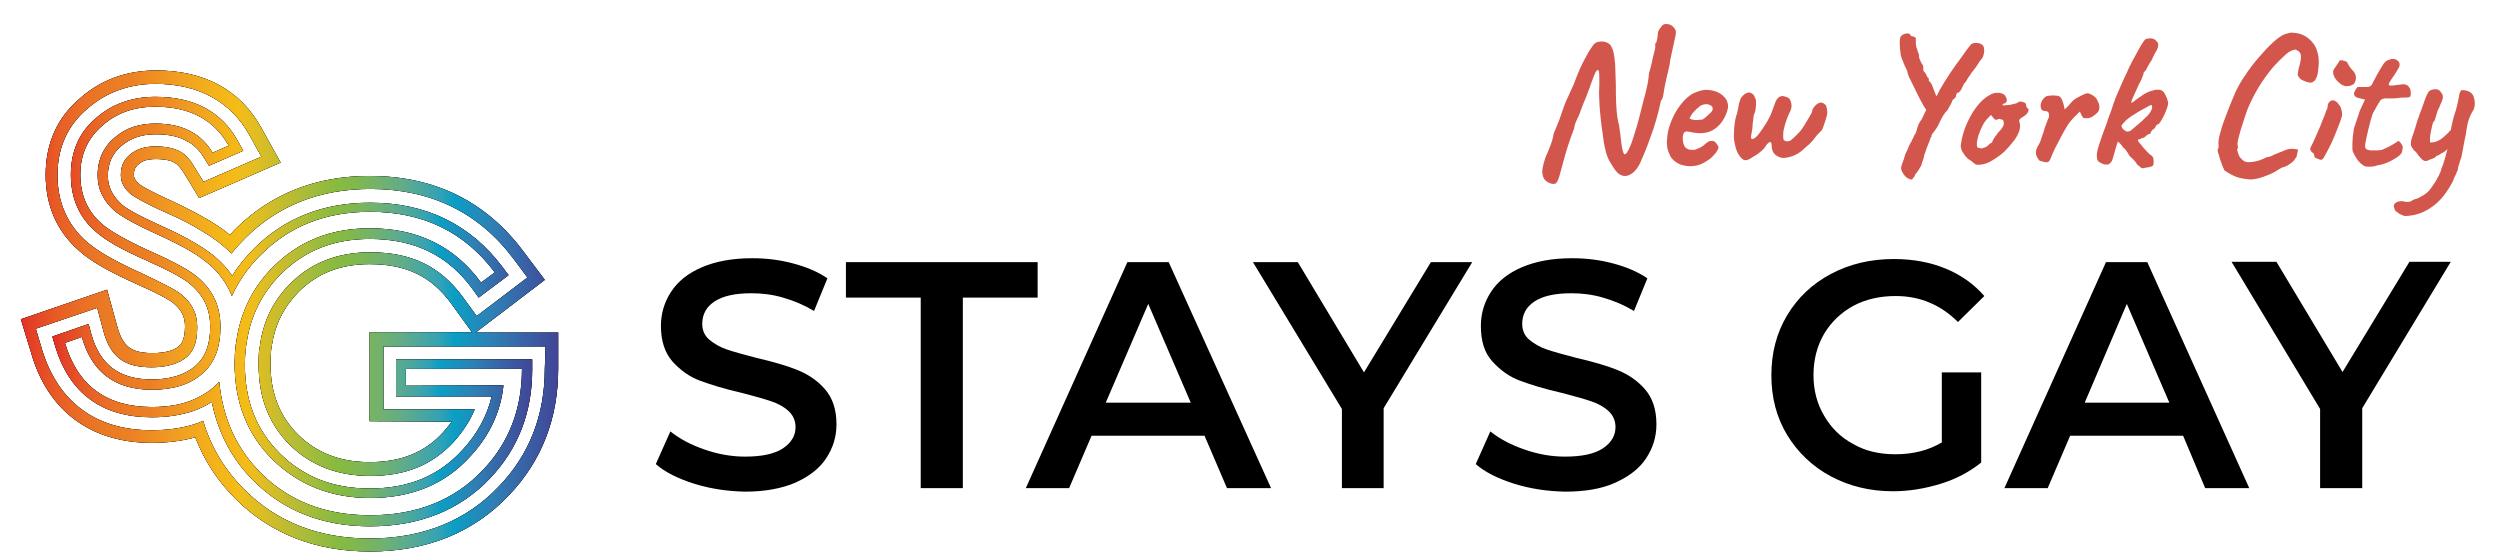 <?xml version="1.0" encoding="utf-8"?>
<!-- Generator: Adobe Illustrator 26.0.1, SVG Export Plug-In . SVG Version: 6.00 Build 0)  -->
<svg version="1.1" id="Layer_1" xmlns="http://www.w3.org/2000/svg" xmlns:xlink="http://www.w3.org/1999/xlink" x="0px" y="0px"
	 viewBox="0 0 635.1 142.3" style="enable-background:new 0 0 635.1 142.3;" xml:space="preserve">
<style type="text/css">
	.st0{fill:url(#SVGID_1_);}
	.st1{fill:url(#SVGID_00000170238562672348248430000001052858009560375173_);}
	.st2{fill:#D3564C;}
</style>
<g>
	<g>
		<g>
			<g>
				<g>
					<path d="M120.8,84.5l17.6-13.4l-5.5-7.3c-9.5-12.7-22.6-19.1-39-19.1c-13.7,0-25.2,4.6-34.2,13.6c-0.4,0.5-0.9,0.9-1.3,1.4
						c-1.5-1.3-3.3-2.5-5.3-3.7c-2.7-1.6-5.9-3.3-9.4-4.9c-6-2.7-8-4-8.4-4.4C34.1,45.6,34,45,34,44.4c0-1.4,0.4-2,1.2-2.7
						c0.7-0.6,1.8-1.3,4.4-1.3c2.9,0,4.2,0.6,4.7,0.9l0.3,0.2c0.4,0.2,1,0.8,1.8,1.9l4.2,6.9l20.7-9l-4.9-8.8
						c-5.3-9.6-14.5-14.6-26.7-14.6c-7.6,0-14.1,2.4-19.4,7.1c-5.8,4.9-8.7,11.5-8.7,19.4s2.9,14.4,8.5,19.3c3,2.7,7.6,5.3,14.5,8.4
						c2.9,1.3,5.3,2.4,7.1,3.4c2,1.1,2.6,1.7,2.7,1.8l0.1,0.1c1.7,1.5,2.5,3.2,2.5,5.5c0,3.7-1.1,4.7-1.5,5
						c-1.3,1.2-3.7,1.8-6.7,1.8c-5.4,0-7.6-1.6-9-6.7l-2.6-9.4L5.3,81.1l2.6,8.5c4.2,14.8,15.2,22.9,30.7,22.9c4,0,7.7-0.5,11-1.4
						c2.3,5.9,5.7,11.1,10.2,15.6c8.9,8.9,20.4,13.4,34.2,13.4c14.4,0,26.3-4.8,35.3-14.3c8.3-8.7,12.5-19.5,12.5-32.1v-9.2H120.8
						L120.8,84.5z M138.4,93.7c0,11.7-3.9,21.8-11.6,29.8c-8.3,8.8-19.4,13.3-32.9,13.3c-12.9,0-23.6-4.2-31.8-12.4
						c-5-5-8.5-10.8-10.5-17.5c-0.4,0.2-0.9,0.4-1.4,0.6l0,0c-3.4,1.2-7.3,1.8-11.7,1.8c-14.1,0-23.7-7.1-27.8-20.4l-1.6-5.4
						l15.6-5.3l1.6,6c1.8,6.5,5.3,9.1,12.2,9.1c3.9,0,6.9-0.9,8.9-2.6c1.2-1,2.7-2.9,2.7-7.5c0-3.3-1.1-5.8-3.6-8l-0.1-0.1
						c-0.3-0.3-1.3-1.1-3.4-2.2c-1.9-1-4.3-2.2-7.3-3.6c-6.6-3-11-5.5-13.7-7.9c-4.9-4.3-7.4-10-7.4-16.9s2.5-12.6,7.6-16.9
						c4.7-4.1,10.5-6.3,17.3-6.3c10.9,0,19.1,4.5,23.8,12.9l3.1,5.6l-14.7,6.4L49,41.8c-0.9-1.4-1.9-2.5-2.9-3.1l-0.2-0.1
						c-1.5-0.9-3.7-1.4-6.4-1.4c-2.8,0-4.8,0.7-6.5,2.1c-1.6,1.4-2.3,2.9-2.3,5.2c0,1.8,0.8,3.3,2.5,4.8c0.7,0.5,2.9,2,9.2,4.8
						c3.5,1.5,6.5,3.1,9.1,4.7c2.8,1.7,5.1,3.4,6.9,5.2c0.1,0.1,0.3,0.3,0.4,0.4c1-1.3,2.2-2.6,3.4-3.8C70.6,52.2,81.3,48,94.1,48
						c15.3,0,27.6,6,36.4,17.8l3.5,4.7l-12.9,9.8l-3.5-4.8c-5.7-7.8-13.1-11.4-23.5-11.4c-8.3,0-15,2.6-20.4,8
						c-4.2,4.2-6.7,9.3-7.6,15.2c0,0.4-0.1,0.8-0.2,1.2c-0.2,1.3-0.2,2.7-0.2,4.1c0,8.4,2.6,15.1,7.9,20.4
						c5.4,5.3,12.2,7.9,20.5,7.9c8.9,0,15.8-2.8,21.2-8.7c2.3-2.6,4.1-5.3,5.3-8.2H97.4V88h41.2L138.4,93.7L138.4,93.7z
						 M114.8,107.1c-0.7,0.9-1.4,1.8-2.2,2.7c-4.6,5.1-10.7,7.6-18.7,7.6c-7.4,0-13.4-2.3-18.2-7c-4.7-4.7-7-10.6-7-18.1
						c0-1.2,0.1-2.4,0.2-3.6c0.1-0.4,0.1-0.8,0.2-1.2c0.8-5.2,3.1-9.6,6.7-13.3c4.8-4.8,10.7-7.1,18.1-7.1c9.3,0,15.7,3.1,20.8,10.1
						l5.2,7.2h-26V107L114.8,107.1L114.8,107.1z"/>
					<path d="M120.8,84.5l17.6-13.4l-5.5-7.3c-9.5-12.7-22.6-19.1-39-19.1c-13.7,0-25.2,4.6-34.2,13.6c-0.4,0.5-0.9,0.9-1.3,1.4
						c-1.5-1.3-3.3-2.5-5.3-3.7c-2.7-1.6-5.9-3.3-9.4-4.9c-6-2.7-8-4-8.4-4.4C34.1,45.6,34,45,34,44.4c0-1.4,0.4-2,1.2-2.7
						c0.7-0.6,1.8-1.3,4.4-1.3c2.9,0,4.2,0.6,4.7,0.9l0.3,0.2c0.4,0.2,1,0.8,1.8,1.9l4.2,6.9l20.7-9l-4.9-8.8
						c-5.3-9.6-14.5-14.6-26.7-14.6c-7.6,0-14.1,2.4-19.4,7.1c-5.8,4.9-8.7,11.5-8.7,19.4s2.9,14.4,8.5,19.3c3,2.7,7.6,5.3,14.5,8.4
						c2.9,1.3,5.3,2.4,7.1,3.4c2,1.1,2.6,1.7,2.7,1.8l0.1,0.1c1.7,1.5,2.5,3.2,2.5,5.5c0,3.7-1.1,4.7-1.5,5
						c-1.3,1.2-3.7,1.8-6.7,1.8c-5.4,0-7.6-1.6-9-6.7l-2.6-9.4L5.3,81.1l2.6,8.5c4.2,14.8,15.2,22.9,30.7,22.9c4,0,7.7-0.5,11-1.4
						c2.3,5.9,5.7,11.1,10.2,15.6c8.9,8.9,20.4,13.4,34.2,13.4c14.4,0,26.3-4.8,35.3-14.3c8.3-8.7,12.5-19.5,12.5-32.1v-9.2H120.8
						L120.8,84.5z M138.4,93.7c0,11.7-3.9,21.8-11.6,29.8c-8.3,8.8-19.4,13.3-32.9,13.3c-12.9,0-23.6-4.2-31.8-12.4
						c-5-5-8.5-10.8-10.5-17.5c-0.4,0.2-0.9,0.4-1.4,0.6l0,0c-3.4,1.2-7.3,1.8-11.7,1.8c-14.1,0-23.7-7.1-27.8-20.4l-1.6-5.4
						l15.6-5.3l1.6,6c1.8,6.5,5.3,9.1,12.2,9.1c3.9,0,6.9-0.9,8.9-2.6c1.2-1,2.7-2.9,2.7-7.5c0-3.3-1.1-5.8-3.6-8l-0.1-0.1
						c-0.3-0.3-1.3-1.1-3.4-2.2c-1.9-1-4.3-2.2-7.3-3.6c-6.6-3-11-5.5-13.7-7.9c-4.9-4.3-7.4-10-7.4-16.9s2.5-12.6,7.6-16.9
						c4.7-4.1,10.5-6.3,17.3-6.3c10.9,0,19.1,4.5,23.8,12.9l3.1,5.6l-14.7,6.4L49,41.8c-0.9-1.4-1.9-2.5-2.9-3.1l-0.2-0.1
						c-1.5-0.9-3.7-1.4-6.4-1.4c-2.8,0-4.8,0.7-6.5,2.1c-1.6,1.4-2.3,2.9-2.3,5.2c0,1.8,0.8,3.3,2.5,4.8c0.7,0.5,2.9,2,9.2,4.8
						c3.5,1.5,6.5,3.1,9.1,4.7c2.8,1.7,5.1,3.4,6.9,5.2c0.1,0.1,0.3,0.3,0.4,0.4c1-1.3,2.2-2.6,3.4-3.8C70.6,52.2,81.3,48,94.1,48
						c15.3,0,27.6,6,36.4,17.8l3.5,4.7l-12.9,9.8l-3.5-4.8c-5.7-7.8-13.1-11.4-23.5-11.4c-8.3,0-15,2.6-20.4,8
						c-4.2,4.2-6.7,9.3-7.6,15.2c0,0.4-0.1,0.8-0.2,1.2c-0.2,1.3-0.2,2.7-0.2,4.1c0,8.4,2.6,15.1,7.9,20.4
						c5.4,5.3,12.2,7.9,20.5,7.9c8.9,0,15.8-2.8,21.2-8.7c2.3-2.6,4.1-5.3,5.3-8.2H97.4V88h41.2L138.4,93.7L138.4,93.7z
						 M114.8,107.1c-0.7,0.9-1.4,1.8-2.2,2.7c-4.6,5.1-10.7,7.6-18.7,7.6c-7.4,0-13.4-2.3-18.2-7c-4.7-4.7-7-10.6-7-18.1
						c0-1.2,0.1-2.4,0.2-3.6c0.1-0.4,0.1-0.8,0.2-1.2c0.8-5.2,3.1-9.6,6.7-13.3c4.8-4.8,10.7-7.1,18.1-7.1c9.3,0,15.7,3.1,20.8,10.1
						l5.2,7.2h-26V107L114.8,107.1L114.8,107.1z"/>
					<g>
						
							<linearGradient id="SVGID_1_" gradientUnits="userSpaceOnUse" x1="-142.463" y1="854.981" x2="-5.963" y2="854.981" gradientTransform="matrix(1 0 0 -1 147.545 933.946)">
							<stop  offset="0" style="stop-color:#E32A28"/>
							<stop  offset="1.970000e-02" style="stop-color:#E43F27"/>
							<stop  offset="7.080000e-02" style="stop-color:#E75D25"/>
							<stop  offset="0.119" style="stop-color:#EA7025"/>
							<stop  offset="0.164" style="stop-color:#EA7B24"/>
							<stop  offset="0.201" style="stop-color:#EC7F23"/>
							<stop  offset="0.286" style="stop-color:#F09C22"/>
							<stop  offset="0.362" style="stop-color:#F4B31A"/>
							<stop  offset="0.404" style="stop-color:#F4BC17"/>
							<stop  offset="0.426" style="stop-color:#E8BD1F"/>
							<stop  offset="0.538" style="stop-color:#A5BC3B"/>
							<stop  offset="0.59" style="stop-color:#87BA40"/>
							<stop  offset="0.612" style="stop-color:#83B947"/>
							<stop  offset="0.654" style="stop-color:#77B462"/>
							<stop  offset="0.712" style="stop-color:#61AC89"/>
							<stop  offset="0.781" style="stop-color:#34A2B4"/>
							<stop  offset="0.808" style="stop-color:#0B9EC4"/>
							<stop  offset="0.878" style="stop-color:#2E80B5"/>
							<stop  offset="1" style="stop-color:#424597"/>
						</linearGradient>
						<path class="st0" d="M120.8,84.5l17.6-13.4l-5.5-7.3c-9.5-12.7-22.6-19.1-39-19.1c-13.7,0-25.2,4.6-34.2,13.6
							c-0.4,0.5-0.9,0.9-1.3,1.4c-1.5-1.3-3.3-2.5-5.3-3.7c-2.7-1.6-5.9-3.3-9.4-4.9c-6-2.7-8-4-8.4-4.4C34.1,45.6,34,45,34,44.4
							c0-1.4,0.4-2,1.2-2.7c0.7-0.6,1.8-1.3,4.4-1.3c2.9,0,4.2,0.6,4.7,0.9l0.3,0.2c0.4,0.2,1,0.8,1.8,1.9l4.2,6.9l20.7-9l-4.9-8.8
							c-5.3-9.6-14.5-14.6-26.7-14.6c-7.6,0-14.1,2.4-19.4,7.1c-5.8,4.9-8.7,11.5-8.7,19.4s2.9,14.4,8.5,19.3
							c3,2.7,7.6,5.3,14.5,8.4c2.9,1.3,5.3,2.4,7.1,3.4c2,1.1,2.6,1.7,2.7,1.8l0.1,0.1c1.7,1.5,2.5,3.2,2.5,5.5c0,3.7-1.1,4.7-1.5,5
							c-1.3,1.2-3.7,1.8-6.7,1.8c-5.4,0-7.6-1.6-9-6.7l-2.6-9.4L5.3,81.1l2.6,8.5c4.2,14.8,15.2,22.9,30.7,22.9c4,0,7.7-0.5,11-1.4
							c2.3,5.9,5.7,11.1,10.2,15.6c8.9,8.9,20.4,13.4,34.2,13.4c14.4,0,26.3-4.8,35.3-14.3c8.3-8.7,12.5-19.5,12.5-32.1v-9.2H120.8
							L120.8,84.5z M138.4,93.7c0,11.7-3.9,21.8-11.6,29.8c-8.3,8.8-19.4,13.3-32.9,13.3c-12.9,0-23.6-4.2-31.8-12.4
							c-5-5-8.5-10.8-10.5-17.5c-0.4,0.2-0.9,0.4-1.4,0.6l0,0c-3.4,1.2-7.3,1.8-11.7,1.8c-14.1,0-23.7-7.1-27.8-20.4l-1.6-5.4
							l15.6-5.3l1.6,6c1.8,6.5,5.3,9.1,12.2,9.1c3.9,0,6.9-0.9,8.9-2.6c1.2-1,2.7-2.9,2.7-7.5c0-3.3-1.1-5.8-3.6-8l-0.1-0.1
							c-0.3-0.3-1.3-1.1-3.4-2.2c-1.9-1-4.3-2.2-7.3-3.6c-6.6-3-11-5.5-13.7-7.9c-4.9-4.3-7.4-10-7.4-16.9s2.5-12.6,7.6-16.9
							c4.7-4.1,10.5-6.3,17.3-6.3c10.9,0,19.1,4.5,23.8,12.9l3.1,5.6l-14.7,6.4L49,41.8c-0.9-1.4-1.9-2.5-2.9-3.1l-0.2-0.1
							c-1.5-0.9-3.7-1.4-6.4-1.4c-2.8,0-4.8,0.7-6.5,2.1c-1.6,1.4-2.3,2.9-2.3,5.2c0,1.8,0.8,3.3,2.5,4.8c0.7,0.5,2.9,2,9.2,4.8
							c3.5,1.5,6.5,3.1,9.1,4.7c2.8,1.7,5.1,3.4,6.9,5.2c0.1,0.1,0.3,0.3,0.4,0.4c1-1.3,2.2-2.6,3.4-3.8C70.6,52.2,81.3,48,94.1,48
							c15.3,0,27.6,6,36.4,17.8l3.5,4.7l-12.9,9.8l-3.5-4.8c-5.7-7.8-13.1-11.4-23.5-11.4c-8.3,0-15,2.6-20.4,8
							c-4.2,4.2-6.7,9.3-7.6,15.2c0,0.4-0.1,0.8-0.2,1.2c-0.2,1.3-0.2,2.7-0.2,4.1c0,8.4,2.6,15.1,7.9,20.4
							c5.4,5.3,12.2,7.9,20.5,7.9c8.9,0,15.8-2.8,21.2-8.7c2.3-2.6,4.1-5.3,5.3-8.2H97.4V88h41.2L138.4,93.7L138.4,93.7z
							 M114.8,107.1c-0.7,0.9-1.4,1.8-2.2,2.7c-4.6,5.1-10.7,7.6-18.7,7.6c-7.4,0-13.4-2.3-18.2-7c-4.7-4.7-7-10.6-7-18.1
							c0-1.2,0.1-2.4,0.2-3.6c0.1-0.4,0.1-0.8,0.2-1.2c0.8-5.2,3.1-9.6,6.7-13.3c4.8-4.8,10.7-7.1,18.1-7.1
							c9.3,0,15.7,3.1,20.8,10.1l5.2,7.2h-26V107L114.8,107.1L114.8,107.1z"/>
					</g>
				</g>
			</g>
			<g>
				<path d="M117.5,114.3c-6,6.6-13.7,9.8-23.6,9.8c-9.2,0-16.7-2.9-22.8-8.9c-6-6-8.9-13.4-8.9-22.7c0-1.5,0.1-3,0.3-4.5
					c0.1-0.4,0.1-0.8,0.2-1.2c1-6.6,3.9-12.4,8.6-17.1c6.1-6.1,13.5-9,22.7-9c11.3,0,19.9,4.2,26.1,12.8l1.5,2.1l7.6-5.7l-1.5-2
					C119.5,57,108.2,51.5,94,51.5c-11.8,0-21.8,3.9-29.5,11.7c-2.1,2.1-4,4.4-5.5,6.9c-0.8-1.2-1.8-2.4-2.9-3.5
					c-1.6-1.6-3.7-3.2-6.3-4.7c-2.5-1.5-5.4-3-8.8-4.5c-6.2-2.8-8.8-4.4-9.9-5.3c-2.5-2.2-3.7-4.6-3.7-7.4c0-3.2,1.1-5.7,3.5-7.7
					c2.3-1.9,5.1-2.9,8.6-2.9c3.4,0,6.2,0.6,8.2,1.9h0.1c1.6,0.9,3,2.3,4.1,4.2l1.2,1.9l8.7-3.8l-1.4-2.5
					c-4.1-7.4-11.1-11.2-20.9-11.2c-5.9,0-11,1.8-15.1,5.4c-4.3,3.6-6.4,8.5-6.4,14.4s2.1,10.8,6.3,14.4c2.4,2.2,6.6,4.6,12.8,7.3
					c3.1,1.4,5.6,2.6,7.6,3.7c1.8,1,3.2,1.9,4,2.7l0,0c3.2,2.8,4.7,6.2,4.7,10.5c0,4.5-1.2,7.8-3.8,10s-6.3,3.4-11,3.4
					c-8.3,0-13.2-3.7-15.4-11.5l-0.7-2.6l-9.2,3.2l0.7,2.4c3.6,12,11.9,18.1,24.6,18.1c4,0,7.5-0.6,10.5-1.6
					c1.7-0.6,3.3-1.4,4.7-2.3c1.6,7.8,5.1,14.6,10.7,20.1c7.6,7.6,17.5,11.5,29.5,11.5c12.6,0,22.8-4.1,30.5-12.2
					c7.1-7.5,10.7-16.7,10.7-27.6v-2.6h-34.6v9.4h24.3C123.8,105.5,121.3,110.2,117.5,114.3z M103.1,98v-4.3h29.5
					c0,10.2-3.3,18.8-10,25.8c-7.2,7.6-16.8,11.4-28.6,11.4c-11.3,0-20.6-3.6-27.7-10.7c-6.2-6.2-9.7-13.9-10.6-23.2
					c-1.9,2.1-4.4,3.7-7.5,4.9c-2.7,1-5.9,1.5-9.6,1.5c-11.5,0-18.9-5.4-22.1-16.3l4.3-1.5C23.3,94.5,29.2,99,38.6,99
					c5.4,0,9.6-1.3,12.7-4c3.2-2.7,4.7-6.7,4.7-12c0-5-1.8-9.1-5.6-12.4c-1-0.9-2.5-1.9-4.5-3s-4.6-2.4-7.8-3.8
					c-5.9-2.7-10-5-12.2-6.9c-3.6-3.1-5.5-7.3-5.5-12.5s1.9-9.3,5.6-12.5c3.6-3.2,8.1-4.8,13.4-4.8c8.8,0,15,3.3,18.7,9.9L54,38.8
					c-1.4-2.3-3.1-4-5-5.1c-2.5-1.5-5.6-2.3-9.5-2.3c-4.1,0-7.5,1.1-10.3,3.5c-2.9,2.4-4.4,5.7-4.4,9.6c0,3.6,1.5,6.7,4.6,9.3
					c1.8,1.4,5.2,3.3,10.5,5.7c3.3,1.5,6.1,2.9,8.5,4.3s4.3,2.9,5.8,4.3c2.1,2.1,3.7,4.5,4.7,7.1c1.8-3.9,4.2-7.4,7.4-10.5
					c7.3-7.3,16.5-10.9,27.7-10.9c13.4,0,24,5.1,31.7,15.4l-3.5,2.6C115.5,62.6,106.1,58,94,58c-9.9,0-18,3.2-24.6,9.8
					c-5.1,5.1-8.2,11.3-9.3,18.5c0,0.4-0.1,0.8-0.2,1.2c-0.2,1.6-0.3,3.2-0.3,4.8c0,9.9,3.2,18.1,9.7,24.5
					c6.6,6.4,14.8,9.7,24.7,9.7c10.6,0,19.1-3.5,25.5-10.6c4.9-5.3,7.7-11.3,8.4-18L103.1,98L103.1,98z"/>
				<path d="M117.5,114.3c-6,6.6-13.7,9.8-23.6,9.8c-9.2,0-16.7-2.9-22.8-8.9c-6-6-8.9-13.4-8.9-22.7c0-1.5,0.1-3,0.3-4.5
					c0.1-0.4,0.1-0.8,0.2-1.2c1-6.6,3.9-12.4,8.6-17.1c6.1-6.1,13.5-9,22.7-9c11.3,0,19.9,4.2,26.1,12.8l1.5,2.1l7.6-5.7l-1.5-2
					C119.5,57,108.2,51.5,94,51.5c-11.8,0-21.8,3.9-29.5,11.7c-2.1,2.1-4,4.4-5.5,6.9c-0.8-1.2-1.8-2.4-2.9-3.5
					c-1.6-1.6-3.7-3.2-6.3-4.7c-2.5-1.5-5.4-3-8.8-4.5c-6.2-2.8-8.8-4.4-9.9-5.3c-2.5-2.2-3.7-4.6-3.7-7.4c0-3.2,1.1-5.7,3.5-7.7
					c2.3-1.9,5.1-2.9,8.6-2.9c3.4,0,6.2,0.6,8.2,1.9h0.1c1.6,0.9,3,2.3,4.1,4.2l1.2,1.9l8.7-3.8l-1.4-2.5
					c-4.1-7.4-11.1-11.2-20.9-11.2c-5.9,0-11,1.8-15.1,5.4c-4.3,3.6-6.4,8.5-6.4,14.4s2.1,10.8,6.3,14.4c2.4,2.2,6.6,4.6,12.8,7.3
					c3.1,1.4,5.6,2.6,7.6,3.7c1.8,1,3.2,1.9,4,2.7l0,0c3.2,2.8,4.7,6.2,4.7,10.5c0,4.5-1.2,7.8-3.8,10s-6.3,3.4-11,3.4
					c-8.3,0-13.2-3.7-15.4-11.5l-0.7-2.6l-9.2,3.2l0.7,2.4c3.6,12,11.9,18.1,24.6,18.1c4,0,7.5-0.6,10.5-1.6
					c1.7-0.6,3.3-1.4,4.7-2.3c1.6,7.8,5.1,14.6,10.7,20.1c7.6,7.6,17.5,11.5,29.5,11.5c12.6,0,22.8-4.1,30.5-12.2
					c7.1-7.5,10.7-16.7,10.7-27.6v-2.6h-34.6v9.4h24.3C123.8,105.5,121.3,110.2,117.5,114.3z M103.1,98v-4.3h29.5
					c0,10.2-3.3,18.8-10,25.8c-7.2,7.6-16.8,11.4-28.6,11.4c-11.3,0-20.6-3.6-27.7-10.7c-6.2-6.2-9.7-13.9-10.6-23.2
					c-1.9,2.1-4.4,3.7-7.5,4.9c-2.7,1-5.9,1.5-9.6,1.5c-11.5,0-18.9-5.4-22.1-16.3l4.3-1.5C23.3,94.5,29.2,99,38.6,99
					c5.4,0,9.6-1.3,12.7-4c3.2-2.7,4.7-6.7,4.7-12c0-5-1.8-9.1-5.6-12.4c-1-0.9-2.5-1.9-4.5-3s-4.6-2.4-7.8-3.8
					c-5.9-2.7-10-5-12.2-6.9c-3.6-3.1-5.5-7.3-5.5-12.5s1.9-9.3,5.6-12.5c3.6-3.2,8.1-4.8,13.4-4.8c8.8,0,15,3.3,18.7,9.9L54,38.8
					c-1.4-2.3-3.1-4-5-5.1c-2.5-1.5-5.6-2.3-9.5-2.3c-4.1,0-7.5,1.1-10.3,3.5c-2.9,2.4-4.4,5.7-4.4,9.6c0,3.6,1.5,6.7,4.6,9.3
					c1.8,1.4,5.2,3.3,10.5,5.7c3.3,1.5,6.1,2.9,8.5,4.3s4.3,2.9,5.8,4.3c2.1,2.1,3.7,4.5,4.7,7.1c1.8-3.9,4.2-7.4,7.4-10.5
					c7.3-7.3,16.5-10.9,27.7-10.9c13.4,0,24,5.1,31.7,15.4l-3.5,2.6C115.5,62.6,106.1,58,94,58c-9.9,0-18,3.2-24.6,9.8
					c-5.1,5.1-8.2,11.3-9.3,18.5c0,0.4-0.1,0.8-0.2,1.2c-0.2,1.6-0.3,3.2-0.3,4.8c0,9.9,3.2,18.1,9.7,24.5
					c6.6,6.4,14.8,9.7,24.7,9.7c10.6,0,19.1-3.5,25.5-10.6c4.9-5.3,7.7-11.3,8.4-18L103.1,98L103.1,98z"/>
				<g>
					
						<linearGradient id="SVGID_00000140708004887630936000000018051377311861910933_" gradientUnits="userSpaceOnUse" x1="-134.245" y1="854.831" x2="-12.345" y2="854.831" gradientTransform="matrix(1 0 0 -1 147.545 933.946)">
						<stop  offset="0" style="stop-color:#E32A28"/>
						<stop  offset="1.970000e-02" style="stop-color:#E43F27"/>
						<stop  offset="7.080000e-02" style="stop-color:#E75D25"/>
						<stop  offset="0.119" style="stop-color:#EA7025"/>
						<stop  offset="0.164" style="stop-color:#EA7B24"/>
						<stop  offset="0.201" style="stop-color:#EC7F23"/>
						<stop  offset="0.286" style="stop-color:#F09C22"/>
						<stop  offset="0.362" style="stop-color:#F4B31A"/>
						<stop  offset="0.404" style="stop-color:#F4BC17"/>
						<stop  offset="0.426" style="stop-color:#E8BD1F"/>
						<stop  offset="0.538" style="stop-color:#A5BC3B"/>
						<stop  offset="0.59" style="stop-color:#87BA40"/>
						<stop  offset="0.612" style="stop-color:#83B947"/>
						<stop  offset="0.654" style="stop-color:#77B462"/>
						<stop  offset="0.712" style="stop-color:#61AC89"/>
						<stop  offset="0.781" style="stop-color:#34A2B4"/>
						<stop  offset="0.808" style="stop-color:#0B9EC4"/>
						<stop  offset="0.878" style="stop-color:#2E80B5"/>
						<stop  offset="1" style="stop-color:#424597"/>
					</linearGradient>
					<path style="fill:url(#SVGID_00000140708004887630936000000018051377311861910933_);" d="M117.5,114.3
						c-6,6.6-13.7,9.8-23.6,9.8c-9.2,0-16.7-2.9-22.8-8.9c-6-6-8.9-13.4-8.9-22.7c0-1.5,0.1-3,0.3-4.5c0.1-0.4,0.1-0.8,0.2-1.2
						c1-6.6,3.9-12.4,8.6-17.1c6.1-6.1,13.5-9,22.7-9c11.3,0,19.9,4.2,26.1,12.8l1.5,2.1l7.6-5.7l-1.5-2
						C119.5,57,108.2,51.5,94,51.5c-11.8,0-21.8,3.9-29.5,11.7c-2.1,2.1-4,4.4-5.5,6.9c-0.8-1.2-1.8-2.4-2.9-3.5
						c-1.6-1.6-3.7-3.2-6.3-4.7c-2.5-1.5-5.4-3-8.8-4.5c-6.2-2.8-8.8-4.4-9.9-5.3c-2.5-2.2-3.7-4.6-3.7-7.4c0-3.2,1.1-5.7,3.5-7.7
						c2.3-1.9,5.1-2.9,8.6-2.9c3.4,0,6.2,0.6,8.2,1.9h0.1c1.6,0.9,3,2.3,4.1,4.2l1.2,1.9l8.7-3.8l-1.4-2.5
						c-4.1-7.4-11.1-11.2-20.9-11.2c-5.9,0-11,1.8-15.1,5.4c-4.3,3.6-6.4,8.5-6.4,14.4s2.1,10.8,6.3,14.4c2.4,2.2,6.6,4.6,12.8,7.3
						c3.1,1.4,5.6,2.6,7.6,3.7c1.8,1,3.2,1.9,4,2.7l0,0c3.2,2.8,4.7,6.2,4.7,10.5c0,4.5-1.2,7.8-3.8,10s-6.3,3.4-11,3.4
						c-8.3,0-13.2-3.7-15.4-11.5l-0.7-2.6l-9.2,3.2l0.7,2.4c3.6,12,11.9,18.1,24.6,18.1c4,0,7.5-0.6,10.5-1.6
						c1.7-0.6,3.3-1.4,4.7-2.3c1.6,7.8,5.1,14.6,10.7,20.1c7.6,7.6,17.5,11.5,29.5,11.5c12.6,0,22.8-4.1,30.5-12.2
						c7.1-7.5,10.7-16.7,10.7-27.6v-2.6h-34.6v9.4h24.3C123.8,105.5,121.3,110.2,117.5,114.3z M103.1,98v-4.3h29.5
						c0,10.2-3.3,18.8-10,25.8c-7.2,7.6-16.8,11.4-28.6,11.4c-11.3,0-20.6-3.6-27.7-10.7c-6.2-6.2-9.7-13.9-10.6-23.2
						c-1.9,2.1-4.4,3.7-7.5,4.9c-2.7,1-5.9,1.5-9.6,1.5c-11.5,0-18.9-5.4-22.1-16.3l4.3-1.5C23.3,94.5,29.2,99,38.6,99
						c5.4,0,9.6-1.3,12.7-4c3.2-2.7,4.7-6.7,4.7-12c0-5-1.8-9.1-5.6-12.4c-1-0.9-2.5-1.9-4.5-3s-4.6-2.4-7.8-3.8
						c-5.9-2.7-10-5-12.2-6.9c-3.6-3.1-5.5-7.3-5.5-12.5s1.9-9.3,5.6-12.5c3.6-3.2,8.1-4.8,13.4-4.8c8.8,0,15,3.3,18.7,9.9L54,38.8
						c-1.4-2.3-3.1-4-5-5.1c-2.5-1.5-5.6-2.3-9.5-2.3c-4.1,0-7.5,1.1-10.3,3.5c-2.9,2.4-4.4,5.7-4.4,9.6c0,3.6,1.5,6.7,4.6,9.3
						c1.8,1.4,5.2,3.3,10.5,5.7c3.3,1.5,6.1,2.9,8.5,4.3s4.3,2.9,5.8,4.3c2.1,2.1,3.7,4.5,4.7,7.1c1.8-3.9,4.2-7.4,7.4-10.5
						c7.3-7.3,16.5-10.9,27.7-10.9c13.4,0,24,5.1,31.7,15.4l-3.5,2.6C115.5,62.6,106.1,58,94,58c-9.9,0-18,3.2-24.6,9.8
						c-5.1,5.1-8.2,11.3-9.3,18.5c0,0.4-0.1,0.8-0.2,1.2c-0.2,1.6-0.3,3.2-0.3,4.8c0,9.9,3.2,18.1,9.7,24.5
						c6.6,6.4,14.8,9.7,24.7,9.7c10.6,0,19.1-3.5,25.5-10.6c4.9-5.3,7.7-11.3,8.4-18L103.1,98L103.1,98z"/>
				</g>
			</g>
		</g>
	</g>
	<g>
		<path d="M176.4,122.9c-4.1-1.3-7.4-2.9-9.8-5l3.7-8.3c2.4,1.9,5.2,3.4,8.7,4.6c3.4,1.2,6.9,1.8,10.3,1.8c4.3,0,7.5-0.7,9.6-2.1
			s3.2-3.2,3.2-5.4c0-1.6-0.6-3-1.8-4.1s-2.7-1.9-4.5-2.5s-4.3-1.3-7.4-2.1c-4.4-1-7.9-2.1-10.6-3.1c-2.7-1-5-2.7-7-4.9
			c-1.9-2.2-2.9-5.2-2.9-9c0-3.2,0.9-6.1,2.6-8.7c1.7-2.6,4.3-4.7,7.8-6.2s7.7-2.3,12.8-2.3c3.5,0,6.9,0.4,10.3,1.3
			c3.4,0.9,6.3,2.1,8.8,3.8l-3.4,8.3c-2.5-1.5-5.1-2.6-7.9-3.4c-2.7-0.8-5.4-1.1-8-1.1c-4.2,0-7.3,0.7-9.4,2.1
			c-2.1,1.4-3.1,3.3-3.1,5.7c0,1.6,0.6,3,1.8,4s2.7,1.9,4.5,2.5s4.3,1.3,7.4,2.1c4.3,1,7.8,2,10.5,3.1s5.1,2.7,7,4.9
			c1.9,2.2,2.9,5.1,2.9,8.9c0,3.2-0.9,6-2.6,8.6c-1.7,2.6-4.3,4.6-7.8,6.2c-3.5,1.5-7.8,2.3-12.8,2.3
			C184.8,124.8,180.6,124.2,176.4,122.9z"/>
		<path d="M233.9,75.6h-19v-9h48.7v9h-19V124h-10.7L233.9,75.6L233.9,75.6z"/>
		<path d="M306,110.7h-28.7l-5.7,13.3h-11l25.8-57.4h10.5l26,57.4h-11.2L306,110.7z M302.5,102.3l-10.8-25.1l-10.8,25.1H302.5z"/>
		<path d="M351.5,103.7V124h-10.6v-20.1l-22.6-37.3h11.4l16.8,28l17-28H374L351.5,103.7z"/>
		<path d="M384.7,122.9c-4.1-1.3-7.4-2.9-9.8-5l3.7-8.3c2.4,1.9,5.2,3.4,8.7,4.6c3.4,1.2,6.8,1.8,10.3,1.8c4.3,0,7.5-0.7,9.6-2.1
			s3.2-3.2,3.2-5.4c0-1.6-0.6-3-1.8-4.1c-1.2-1.1-2.7-1.9-4.5-2.5s-4.3-1.3-7.4-2.1c-4.4-1-7.9-2.1-10.6-3.1s-5-2.7-7-4.9
			s-2.9-5.2-2.9-9c0-3.2,0.9-6.1,2.6-8.7c1.7-2.6,4.3-4.7,7.8-6.2s7.7-2.3,12.8-2.3c3.5,0,6.9,0.4,10.3,1.3c3.4,0.9,6.3,2.1,8.8,3.8
			l-3.4,8.3c-2.5-1.5-5.1-2.6-7.9-3.4c-2.7-0.8-5.4-1.1-8-1.1c-4.2,0-7.3,0.7-9.4,2.1c-2.1,1.4-3.1,3.3-3.1,5.7c0,1.6,0.6,3,1.8,4
			c1.2,1,2.7,1.9,4.5,2.5s4.3,1.3,7.4,2.1c4.3,1,7.8,2,10.5,3.1s5.1,2.7,7,4.9c1.9,2.2,2.9,5.1,2.9,8.9c0,3.2-0.9,6-2.6,8.6
			s-4.3,4.6-7.8,6.2s-7.8,2.3-12.8,2.3C393.1,124.8,388.9,124.2,384.7,122.9z"/>
		<path d="M493.2,94.6h10.1v22.9c-3,2.4-6.4,4.2-10.3,5.4c-3.9,1.2-8,1.9-12.1,1.9c-5.9,0-11.1-1.3-15.8-3.8
			c-4.7-2.5-8.4-6.1-11.1-10.5c-2.7-4.5-4-9.5-4-15.2c0-5.6,1.3-10.7,4-15.2s6.4-8,11.1-10.5s10-3.8,16-3.8c4.8,0,9.2,0.8,13.1,2.4
			c3.9,1.6,7.2,3.9,9.9,7l-6.7,6.6c-4.4-4.4-9.7-6.6-15.8-6.6c-4,0-7.6,0.8-10.8,2.5c-3.1,1.7-5.6,4.1-7.4,7.1
			c-1.8,3.1-2.7,6.6-2.7,10.5c0,3.8,0.9,7.3,2.7,10.3c1.8,3.1,4.2,5.5,7.4,7.2c3.1,1.8,6.7,2.6,10.7,2.6c4.5,0,8.4-1,11.8-3V94.6
			H493.2z"/>
		<path d="M554.6,110.7h-28.7l-5.7,13.3h-11L535,66.6h10.5l25.9,57.4h-11.2L554.6,110.7z M551.1,102.3l-10.8-25.1l-10.7,25.1H551.1z
			"/>
		<path d="M600.1,103.7V124h-10.7v-20.1l-22.5-37.4h11.4l16.8,28l17-28h10.5L600.1,103.7z"/>
	</g>
</g>
<g>
	<path class="st2" d="M393.4,46.4c-0.7-0.4-1.1-0.8-1.3-1.3c-0.2-0.5-0.3-1-0.3-1.6s0.2-1.2,0.3-1.8c0.3-1,0.5-1.9,0.9-2.6
		c0.3-0.7,0.6-1.4,0.9-2.2s0.6-1.7,0.8-3c0.5-1.2,1-2.3,1.4-3.4s0.8-2.3,1.3-3.7c0-0.1,0.2-0.5,0.4-1c0.2-0.6,0.6-1.2,0.9-2
		c0.4-0.8,0.7-1.6,1.1-2.4c0.6-1.6,1.1-2.9,1.6-4s1-2.1,1.5-3s1-1.8,1.6-2.6c0.4-0.7,0.9-1.1,1.7-1.2c0.7-0.1,1.4-0.1,2,0.2
		c0.7,0.3,1.1,0.7,1.3,1.4c0.2,0.3,0.3,0.7,0.4,1.1s0.2,1,0.3,1.9c0.1,0.8,0.2,2,0.2,3.6c0.1,1.9,0.1,3.6,0.1,5.1s0.1,3,0.2,4.3
		s0.3,2.5,0.6,3.6c0.1,0.6,0.2,1.3,0.3,2.1c0.1,0.8,0.2,1.7,0.3,2.5c0.1,0.8,0.2,1.5,0.4,2c0.1,0.5,0.3,0.8,0.4,0.8
		c0.2,0,0.3-0.1,0.6-0.4c0.2-0.3,0.5-0.9,0.9-1.8s0.8-2.3,1.4-4.2c0.6-1.9,1.2-4.4,2-7.6c0.2-0.6,0.4-1.4,0.7-2.7
		c0.3-1.2,0.5-2.5,0.6-3.8c0.2-0.8,0.5-1.7,0.7-2.7s0.4-1.8,0.6-2.6c0.2-0.7,0.3-1.2,0.3-1.3c0-0.2,0-0.4,0-0.6s0-0.3,0-0.5
		c0.2,0,0.3-0.2,0.4-0.7s0.2-0.8,0.2-1.1c0-0.6,0.1-1,0.2-1.3c0.1-0.3,0.3-0.6,0.5-0.8c0.4-0.7,0.8-1,1.4-1s1.1,0.1,1.6,0.5
		c0.5,0.4,0.8,0.8,0.9,1.2c0.1,0.4,0,1.2-0.3,2.4s-0.6,2.9-1.1,5.1c0,0.4-0.1,0.9-0.3,1.8c-0.2,0.9-0.4,1.7-0.6,2.6
		s-0.4,1.7-0.5,2.3c-0.1,0.8-0.3,1.6-0.4,2.4c-0.2,0.7-0.3,1.1-0.5,1c-0.8,3.7-1.7,6.8-2.7,9.4c-0.9,2.6-1.8,4.7-2.5,6.3
		c-0.8,1.8-1.8,2.9-3,3.4s-2.4,0.1-3.4-1.2c-0.6-0.8-1.1-1.7-1.6-2.5c-0.4-0.8-0.8-1.8-1-2.9c-0.3-1.1-0.5-2.5-0.7-4.2
		c-0.2-1.4-0.4-2.7-0.5-4s-0.3-2.7-0.3-4.1c-0.1-1.4-0.1-2.9,0-4.4c0-1.9,0-2.9-0.2-3.3c-0.2-0.3-0.4-0.1-0.8,0.5
		c-0.3,0.7-0.7,1.6-1.1,2.8c-0.2,0.7-0.5,1.4-0.8,2.2c-0.3,0.8-0.6,1.7-1,2.5c-0.3,0.8-0.6,1.5-0.8,2.1s-0.4,1-0.4,1.1
		c-0.2,0.4-0.4,0.9-0.7,1.5c-0.3,0.6-0.5,1.3-0.6,2c-1.2,3.1-2,5.7-2.6,7.9s-1,3.7-1.2,4.4c-0.3,0.9-0.6,1.5-0.9,1.7
		S394.2,46.8,393.4,46.4z"/>
	<path class="st2" d="M433.1,41.2c-1,0.6-2,0.9-3.1,1s-2.1-0.1-3.1-0.4c-0.9-0.4-1.7-0.9-2.3-1.7c-0.3-0.4-0.6-1.1-0.9-2
		s-0.3-2.2-0.1-3.8c0.2-1.5,0.7-3,1.4-4.5c0.7-1.5,1.6-2.9,2.7-4.1s2.2-2,3.5-2.4c0.5-0.2,0.9-0.3,1.4-0.4s1.1-0.1,1.9,0
		c0.7,0.1,1.4,0.3,2,0.6c0.6,0.3,1,0.6,1.3,0.9c0.5,0.5,0.9,1,1,1.5c0.2,0.5,0.2,1,0.2,1.4c-0.2,1-0.6,2.2-1.4,3.4s-1.8,2.1-3.2,2.7
		c-0.6,0.2-1.2,0.4-2,0.4c-0.7,0.1-1.8,0-3.1-0.3c-0.8-0.2-1.3-0.1-1.5,0.2c-0.2,0.3-0.4,1-0.3,1.9c0.1,0.6,0.2,1.1,0.4,1.5
		c0.2,0.4,0.6,0.7,1.2,0.9c0.7,0.1,1.3,0.1,1.6,0c0.3-0.1,0.7-0.3,1.2-0.5c0.3-0.2,0.5-0.3,0.8-0.5c0.2-0.2,0.5-0.4,0.7-0.6
		s0.4-0.3,0.6-0.4c0.2-0.1,0.3-0.2,0.5-0.2s0.3,0,0.5,0c0.4,0,0.7,0.2,1,0.6c0.3,0.4,0.5,0.7,0.6,1c0,0.3-0.2,0.6-0.5,1.1
		s-0.8,1-1.3,1.5S433.7,40.8,433.1,41.2z M432.4,30.4c0.2-0.1,0.6-0.3,1-0.7c0.4-0.4,0.8-0.7,1.2-1.1c0.4-0.4,0.5-0.7,0.5-1
		c0-0.4-0.2-0.7-0.7-0.9c-0.5-0.3-1.1-0.3-1.8-0.1c-0.3,0.1-0.6,0.2-0.9,0.5c-0.4,0.3-0.7,0.6-1.1,1s-0.7,0.7-0.9,1.1
		s-0.4,0.6-0.5,0.8c0.1,0.2,0.4,0.3,0.8,0.4s0.8,0.1,1.3,0.1C431.7,30.4,432.1,30.4,432.4,30.4z"/>
	<path class="st2" d="M443.4,40.7c-0.5,0-1-0.4-1.5-1.1s-0.9-1.6-1.1-2.7c-0.3-1.1-0.4-2.1-0.3-3.2c0-1,0.1-1.9,0.2-2.5
		s0.2-1.3,0.4-1.9c0.1-0.2,0.2-0.4,0.2-0.5s0-0.3,0.1-0.6s0.2-0.8,0.3-1.5c0.1-0.6,0.3-1,0.4-1.4s0.3-0.6,0.4-0.7
		c0.4-0.5,0.8-0.8,1.3-1s0.9-0.1,1.3,0.2c0.4,0.2,0.6,0.6,0.7,1c0.2,0.2,0.3,0.5,0.3,1.1s0,1.2-0.1,1.8c-0.1,0.6-0.2,1-0.4,1.3
		c-0.1,0.2-0.1,0.6-0.2,1.3c-0.1,0.7-0.2,1.4-0.2,2.1c-0.1,0.7-0.2,1.4-0.3,1.8c-0.1,0.6-0.1,1,0.1,1.1c0.2,0.1,0.5,0,1-0.4
		c0.5-0.4,1.1-1.2,1.9-2.4c0.7-1,1.1-1.7,1.4-2.3s0.6-1.1,0.7-1.5c0.2-0.5,0.4-1,0.6-1.6c0.2-0.5,0.3-0.9,0.5-1.3
		c0.1-0.3,0.3-0.6,0.4-0.7c0.4-0.5,0.8-0.7,1.4-0.7c0.6,0.1,1.1,0.3,1.5,0.5c0.4,0.4,0.6,0.9,0.7,1.6s-0.1,1.4-0.5,2.2
		c-0.3,0.5-0.5,1.1-0.8,1.9s-0.4,1.4-0.6,2.1S453,34,453,34.6c0,0.7,0.1,1,0.3,1.1c0.2,0.1,0.4,0.2,0.7,0.2c0.4,0,0.8-0.1,1.1-0.4
		c0.4-0.3,0.9-0.8,1.6-1.5c0.3-0.3,0.7-0.7,1.1-1.3c0.4-0.6,0.8-1.2,1.2-1.9c0.4-0.7,0.7-1.2,1-1.7s0.4-0.8,0.4-1s0.1-0.5,0.4-0.8
		c0.2-0.3,0.3-0.5,0.5-0.6c0.1-0.1,0.3-0.3,0.7-0.5c0.3-0.1,0.6-0.2,0.9-0.1s0.6,0.3,0.8,0.5c0.2,0.1,0.3,0.4,0.4,1
		c0.1,0.5,0.1,1,0.1,1.3c-0.1,0.4-0.2,0.9-0.4,1.5c-0.2,0.6-0.4,1.2-0.6,1.8c-0.2,0.6-0.4,1-0.6,1.1c-0.1,0.1-0.4,0.4-0.7,0.7
		c-0.3,0.3-0.6,0.7-0.9,1.1c-0.8,1-1.4,1.6-1.8,1.9s-0.7,0.6-0.9,0.8c-0.7,0.7-1.5,1.2-2.3,1.6c-0.9,0.4-1.7,0.6-2.5,0.7
		s-1.4-0.1-1.9-0.4c-1-0.5-1.5-1.4-1.5-2.6c0-0.3-0.1-0.6-0.2-1c-0.1,0-0.3,0-0.5,0.1c-0.2,0.1-0.4,0.3-0.7,0.7
		c-0.3,0.6-0.8,1.1-1.5,1.7s-1.4,1-2.1,1.4C444.3,40.6,443.7,40.7,443.4,40.7z"/>
	<path class="st2" d="M485.7,45.6c-0.5,0-0.8-0.2-1.2-0.4c-0.3-0.2-0.6-0.5-0.9-0.9c-0.1-0.2-0.3-0.5-0.5-0.9s-0.2-1,0.1-1.7
		c0.1-0.4,0.3-0.8,0.4-1.1c0.1-0.4,0.2-0.7,0.3-1c0-0.1,0.1-0.4,0.3-0.8c0.2-0.4,0.4-0.8,0.6-1.3c0.1-0.4,0.3-0.7,0.5-1.1
		c0.3-0.4,0.4-0.7,0.5-1c0.2-0.2,0.3-0.5,0.4-0.8s0.3-0.6,0.5-0.8c0-0.1,0.1-0.4,0.2-0.7c0-0.1,0.1-0.4,0.3-1c0.2-0.6,0.5-1.2,1-1.8
		c0.4-0.8,0.6-1.3,0.8-1.7c0.2-0.3,0.3-0.6,0.3-0.7s-0.1-0.3-0.3-0.5c-0.1-0.1-0.3-0.5-0.7-1.2c-0.4-0.7-0.9-1.7-1.5-2.9
		c-0.6-1.2-1.2-2.5-1.9-3.9c-0.1-0.3-0.2-0.6-0.3-0.9c-0.1-0.3-0.1-0.6-0.2-0.7c-0.3-0.7-0.7-1.4-1-2.3c-0.4-0.9-0.6-1.6-0.6-2.1
		c-0.1-0.8-0.2-1.7-0.2-2.5s0.1-1.4,0.3-1.7c0.4-0.4,0.8-0.6,1.4-0.7s0.9,0.1,1.1,0.5c0,0.1,0.1,0.1,0.3,0.2c0.2,0,0.5,0.1,0.7,0.2
		c0.2,0.1,0.3,0.2,0.3,0.4c0,0.1,0,0.4,0,0.8c0,0.4,0,0.7,0.1,1.1c0,0.3,0.1,0.6,0.2,0.7c0.1,0.3,0.2,0.8,0.5,1.5
		c0,0.4,0,0.8,0.2,1.2c0.2,0.5,0.4,0.9,0.6,1.2c0.2,0.2,0.3,0.5,0.3,0.8c0,0.3,0,0.5,0,0.7c0,0.1,0.1,0.3,0.2,0.4
		c0.1,0.1,0.2,0.2,0.3,0.3c0.1,0.3,0.3,0.5,0.4,0.8c0.1,0.3,0.3,0.5,0.5,0.6c0,0.1,0,0.3,0,0.6c0.4,0.4,0.7,0.8,0.8,1.1
		c0.5,1.2,0.8,2.1,1.1,2.8c0.1,0,0.3-0.3,0.6-1c0.3-0.7,0.8-1.4,1.3-2.3c0.4-0.6,0.9-1.4,1.6-2.5c0.7-1,1.4-2.1,2.2-3.1
		c0.8-1.1,1.4-2,2-2.8s1-1.3,1.2-1.5c0.3-0.2,0.7-0.3,1.2-0.3s0.9,0.1,1.3,0.3s0.6,0.5,0.7,0.9c0.1,0.6,0.1,1.2-0.1,1.9
		s-0.6,1.2-1.1,1.7c-0.1,0.3-0.4,0.7-0.8,1.3c-0.4,0.5-0.7,1-1.1,1.4c-0.2,0.4-0.5,0.8-0.8,1.2c-0.3,0.5-0.6,0.9-0.7,1.2
		c-0.3,0.2-0.5,0.5-0.7,1c-0.2,0.4-0.4,0.7-0.5,1c-0.1,0.2-0.3,0.4-0.5,0.6s-0.4,0.2-0.6,0.2c0,0.1,0,0.3-0.1,0.4s-0.1,0.2-0.1,0.4
		s-0.1,0.3-0.2,0.4s-0.2,0.3-0.4,0.4c-0.3,0.2-0.4,0.4-0.4,0.6c0,0.1-0.2,0.4-0.4,0.8s-0.5,0.9-0.7,1.3c-0.4,0.4-0.9,1-1.3,1.7
		s-0.8,1.5-1.1,2.2c-0.3,0.6-0.6,1-0.9,1.4c-0.3,0.4-0.5,0.7-0.7,0.9c0,0.1-0.1,0.3-0.1,0.4c0,0.2-0.1,0.3-0.2,0.4
		c-0.1,0.4-0.3,0.9-0.6,1.6c-0.3,0.7-0.5,1.3-0.7,1.9s-0.4,1-0.4,1.2s-0.1,0.6-0.3,1.1c-0.2,0.5-0.3,0.9-0.4,1.3
		c-0.5,0.9-0.9,1.5-1.2,1.9c-0.3,0.3-0.5,0.6-0.5,0.9c-0.2,0.2-0.4,0.4-0.6,0.7S485.9,45.6,485.7,45.6z"/>
	<path class="st2" d="M503.3,41.8c-0.7,0.1-1.2,0.1-1.5-0.1c-0.3-0.2-0.7-0.5-1-0.8c-0.5-0.3-1-0.6-1.4-1.1s-0.7-1-1-1.5
		c-0.2-0.5-0.3-0.9-0.3-1.2c0.1-1.1,0.4-2.4,0.8-3.7c0.4-1.3,1-2.6,1.7-3.9s1.5-2.4,2.4-3.4s1.9-1.7,2.9-2.2
		c0.7-0.3,1.3-0.4,2.1-0.3c0.7,0.1,1.3,0.4,1.5,0.9c0.5,0.9,0.4,1.5-0.3,1.8c-0.1,0-0.2,0-0.3,0.1c-0.1,0.1-0.2,0.2-0.2,0.3
		c0.1,0.1,0.5,0.1,1.1,0c0.6,0,1.2-0.1,1.8-0.3c0.6-0.1,1-0.3,1.2-0.5c0.2-0.1,0.3-0.1,0.4-0.1s0.3,0,0.7,0.1
		c0.6,0.2,0.8,0.4,0.8,0.6c0,0.1,0,0.3,0.1,0.6s0.2,0.4,0.3,0.4c0.2,0,0.3,0.3,0.2,0.7c-0.1,0.4-0.5,0.9-1.1,1.3s-1,0.6-1.1,0.8
		s-0.2,0.3-0.1,0.7c0.3,0.6,0.2,1.4,0,2.2c-0.3,0.9-0.8,1.8-1.5,2.7c-0.7,0.9-1.5,1.8-2.4,2.7c-0.9,0.8-1.9,1.5-2.9,2.1
		C505.1,41.4,504.2,41.7,503.3,41.8z M503.4,37.7c0.1,0,0.4-0.1,0.7-0.2s0.6-0.3,0.8-0.4c0.1-0.1,0.3-0.3,0.5-0.5s0.4-0.3,0.5-0.3
		s0.2-0.1,0.2-0.2c0-0.1,0.1-0.4,0.3-0.7c0.2-0.4,0.6-0.9,1.2-1.7c0.7-0.7,1.1-1.3,1.3-1.7s0.2-0.9,0-1.4c0-0.1-0.1-0.2-0.3-0.2
		s-0.3-0.1-0.6-0.2c-0.3,0-0.5,0.1-0.7,0.2c-0.1,0.1-0.3,0.1-0.7-0.2l-0.8-1L505,30c-0.5,0.5-1,1.2-1.4,2c-0.4,0.8-0.7,1.6-1,2.4
		c-0.2,0.8-0.4,1.5-0.4,2.1c0,0.5,0,0.8,0.2,1C502.9,37.6,503.1,37.7,503.4,37.7z"/>
	<path class="st2" d="M520.2,41.2c-0.1,0-0.3,0-0.6,0c-0.3-0.1-0.6-0.1-0.9-0.2c-0.3-0.1-0.5-0.2-0.6-0.2c-0.1-0.1-0.3-0.4-0.5-0.7
		s-0.4-0.8-0.4-1.4c0-0.6,0.3-1.3,0.8-2.1c0.2-0.3,0.4-0.8,0.6-1.5c0.2-0.7,0.5-1.3,0.7-2.1c0.2-0.8,0.5-1.4,0.7-2s0.4-1,0.5-1.2
		c0.1-0.6,0-1-0.1-1.2s-0.4-0.4-0.9-0.4c-0.3,0-0.6-0.1-0.8-0.3c-0.2-0.2-0.3-0.6-0.3-1.2c0.1-0.5,0.2-0.9,0.4-1.2s0.4-0.6,0.8-0.9
		c0.3-0.2,0.7-0.3,1.2-0.3c0.5-0.1,1-0.1,1.5,0c0.5,0,0.8,0.1,1,0.3c0.2,0.1,0.4,0.4,0.6,0.9s0.3,0.9,0.4,1.3c0.1,0.5,0.2,0.8,0.2,1
		c0.3-0.3,0.7-0.6,1.1-1.1s0.8-0.9,1.2-1.3c0.5-0.4,1.1-0.7,1.9-1.1s1.2-0.6,1.6-0.6c0.4,0,0.8,0.2,1.3,0.5s0.8,0.6,1,0.9
		c0.3,0.6,0.6,1.1,0.7,1.7c0.1,0.6,0,1.1-0.3,1.6c-0.3,0.4-0.8,0.8-1.4,1.2c-0.6,0.4-1.3,0.5-2.2,0.4c-0.2-0.1-0.4-0.3-0.6-0.7
		s-0.3-0.7-0.4-0.9c0-0.1-0.1,0-0.4,0.3c-0.3,0.3-0.6,0.6-1,1s-0.7,0.7-1,1.1c-0.6,0.7-1.1,1.6-1.8,2.8c-0.6,1.2-1.4,2.6-2.2,4.2
		c-0.4,0.8-0.7,1.6-1,2.3C520.8,40.7,520.5,41.1,520.2,41.2z"/>
	<path class="st2" d="M543.9,42.6c-0.1-0.1-0.3-0.3-0.6-0.5s-0.5-0.4-0.6-0.7c-0.1-0.1-0.2-0.3-0.5-0.6s-0.5-0.6-0.8-0.8
		c-0.3-0.3-0.4-0.4-0.5-0.5c-0.1-0.2-0.2-0.3-0.3-0.6c-0.2-0.2-0.3-0.4-0.5-0.7s-0.4-0.5-0.7-0.7c-0.4-0.5-0.6-0.9-0.9-1.1
		c-0.2-0.3-0.4-0.4-0.5-0.4c-0.4,1.2-0.7,2.2-0.9,3s-0.4,1.4-0.6,1.9c-0.1,0.2-0.3,0.4-0.4,0.5c-0.1,0.1-0.3,0.2-0.4,0.3
		c-0.1,0.1-0.2,0.1-0.4,0.1c-0.1,0-0.3,0-0.4,0c-0.4,0-0.8-0.2-1.4-0.5c-0.6-0.3-0.8-0.8-0.8-1.4c-0.1-0.5,0-1.4,0.5-3
		s1.2-3.5,2.1-5.9c0.1-0.5,0.3-1,0.5-1.5s0.4-1,0.5-1.3c0.5-1.6,1-3.1,1.6-4.4s1.2-2.9,2-4.5c0.3-0.6,0.5-1,0.6-1.3
		c0.1-0.3,0.3-0.6,0.4-0.9c0.2-0.3,0.4-0.8,0.7-1.4c0.7-1.3,1.3-2.4,1.7-3.1c0.4-0.7,0.7-1.3,1-1.7s0.4-0.6,0.6-0.8
		c0.2-0.2,0.4-0.3,0.8-0.3c0.4-0.1,0.7-0.1,1.1,0c0.4,0.1,0.6,0.2,0.8,0.4c0.3,0.3,0.5,0.5,0.6,0.8c0.1,0.2,0.1,0.6,0,1
		c-0.1,0.4-0.4,1-0.9,1.8c-0.3,0.6-0.5,1-0.6,1.3c-0.2,0.3-0.3,0.5-0.5,0.8c-0.2,0.3-0.4,0.7-0.8,1.4c0,0.1-0.1,0.3-0.2,0.4
		c-0.1,0.1-0.2,0.3-0.3,0.4c-0.1,0.1-0.2,0.2-0.3,0.2c0,0.1,0,0.3-0.1,0.6c-0.1,0.3-0.2,0.6-0.3,0.8c-0.1,0.4-0.3,0.7-0.5,1.1
		c-0.2,0.4-0.4,0.7-0.5,1c-0.3,0.6-0.6,1.4-1,2.2s-0.7,1.6-0.8,2.1c0,0.1,0,0.1,0.1,0s0.2-0.1,0.4-0.2c0.1-0.1,0.3-0.2,0.4-0.3
		c0.7-0.6,1.6-1.1,2.4-1.7c0.9-0.5,1.6-0.8,2.2-0.9c0.3-0.1,0.6-0.2,0.9-0.2c0.3,0,0.5,0,0.7,0s0.5,0.1,0.7,0.2
		c0.4,0.2,0.7,0.7,1,1.3s0.5,1.2,0.6,1.9c0,0.3-0.1,0.8-0.4,1.6c-0.3,0.8-0.6,1.5-1,2.2s-0.7,1.2-1,1.5c-0.2,0.1-0.3,0.1-0.4,0.2
		c-0.1,0.1-0.2,0.1-0.3,0.2c0,0.1-0.1,0.3-0.2,0.5c-0.1,0.2-0.3,0.4-0.6,0.5c-0.1,0.1-0.3,0.3-0.4,0.5s-0.2,0.3-0.2,0.4V34
		c-0.1,0-0.2,0-0.3,0s-0.3,0.2-0.7,0.4c-0.4,0.4-0.6,0.6-0.8,0.6c-0.1,0-0.4,0.1-0.6,0.2c-0.1,0.1-0.3,0.2-0.5,0.2s-0.3,0.1-0.3,0.2
		c0,0.1,0.1,0.4,0.4,0.7c0.3,0.3,0.6,0.7,1,1.2c0.4,0.4,0.7,0.8,1.1,1.2c0.4,0.4,0.6,0.6,0.8,0.7c0.2,0.1,0.4,0.3,0.5,0.5
		s0.2,0.5,0.2,0.8s0,0.6,0,0.8c0,0.3-0.1,0.5-0.2,0.6c-0.1,0.1-0.3,0.2-0.7,0.3s-0.8,0.2-1.2,0.2C544.6,42.8,544.2,42.8,543.9,42.6z
		 M541.1,33.3c0.2-0.1,0.5-0.4,0.9-0.7c0.4-0.4,0.9-0.8,1.4-1.2s1-0.9,1.4-1.3s0.8-0.7,1-1c0.2-0.2,0.5-0.6,0.7-1.1
		c0.3-0.5,0.3-0.9,0.1-1.3c0-0.1-0.3,0-0.7,0.2c-0.5,0.3-1,0.6-1.8,1c-0.6,0.3-1.2,0.7-1.8,1.1c-0.7,0.4-1.3,0.8-1.9,1.3
		s-1,1-1.4,1.5c-0.1,0.2,0,0.5,0.2,0.8s0.5,0.5,0.8,0.7S540.8,33.4,541.1,33.3z"/>
	<path class="st2" d="M571.8,45.6c-1.4-0.1-2.6-0.3-3.5-0.6s-2-0.9-3.2-1.7c-0.1-0.2-0.3-0.6-0.5-1.1s-0.4-1.1-0.6-1.7
		s-0.3-1.2-0.5-1.6c-0.1-0.5-0.2-0.8-0.1-0.9c0.1-0.2,0.2-0.4,0.2-0.6c0-0.2,0-0.4,0-0.6c-0.1-0.5,0-1.4,0.3-2.6s0.8-2.8,1.5-4.6
		c0.7-1.9,1.5-3.9,2.5-6.2c0.6-1.3,1.4-2.8,2.5-4.3c1-1.6,2.2-3.1,3.4-4.5s2.4-2.7,3.6-3.8c1.2-1.1,2.2-1.8,3-2.1
		c0.6-0.2,1.1-0.3,1.5-0.4c0.5,0,0.9,0,1.4,0.1c0.9,0.1,1.7,0.4,2.5,0.9s1.4,1.1,2,1.9s0.9,1.8,1.1,2.8c0.2,1,0.2,2,0.1,3
		c-0.1,1-0.2,1.8-0.4,2.4c-0.2,0.5-0.4,0.9-0.6,1.1s-0.5,0.4-0.9,0.5c-0.1,0-0.5,0-1.1-0.2c-0.6-0.2-1.1-0.4-1.4-0.6
		c-0.4-0.3-0.7-0.7-0.9-1.2c0.1-0.8,0.2-1.4,0.3-1.8c0.5-1.5,0.6-2.6,0.5-3.2c-0.1-0.7-0.6-1.1-1.3-1.4c-0.7,0-1.6,0.4-2.6,1.3
		s-2.1,2-3.1,3.1c-1.5,1.8-2.7,3.5-3.8,5.3c-1,1.7-2,3.6-2.8,5.6c-0.7,2.1-1.3,3.8-1.7,5.2c-0.4,1.4-0.7,2.5-0.8,3.4
		c0.1,0.4,0.1,0.8,0.1,1c0,0.3,0,0.4-0.2,0.4c0.1,0.4,0.2,0.8,0.4,1.4s0.6,1,1.2,1.5c0.1,0.1,0.3,0.2,0.6,0.3s0.6,0.1,0.9,0.1
		c0.5,0,1.1-0.1,1.6-0.2c0.6-0.1,1.1-0.3,1.6-0.5s0.8-0.3,1-0.5c0.6-0.1,1.1-0.2,1.5-0.4c0.3-0.2,0.7-0.3,1.1-0.5s1-0.4,1.5-0.6
		c1-0.5,1.8-0.7,2.5-0.7s1.2,0.1,1.6,0.2c-0.2,0.9-0.3,1.5-0.4,1.9c-0.2,0.2-0.4,0.5-0.6,0.8c-0.2,0.3-0.6,0.6-1,0.9
		s-0.9,0.6-1.5,0.8c-0.2,0-0.4,0.1-0.8,0.3c-0.4,0.2-0.7,0.4-1.2,0.7c-0.9,0.6-1.9,1-3,1.4S573.2,45.5,571.8,45.6z"/>
	<path class="st2" d="M589.5,40.6c-0.1,0-0.6-0.2-1.5-0.6c0-0.1,0-0.3-0.1-0.5s-0.1-0.4-0.1-0.5c-0.2-0.1-0.5-0.3-0.7-0.6
		s-0.3-0.6-0.1-1s0.5-0.9,0.8-1.6s0.7-1.6,1.1-2.5c0.4-0.9,0.8-1.8,1.1-2.7c0.4-0.9,0.7-1.6,0.9-2.3c0.3-0.6,0.4-1,0.4-1.1
		s0-0.4,0.1-0.7s0.3-0.6,0.6-0.8c0.4-0.3,0.9-0.3,1.3,0c0.5,0.3,0.8,0.7,1.2,1.3c0.3,0.6,0.5,1.4,0.5,2.2c0,0.2-0.2,0.8-0.5,1.7
		c-0.3,0.9-0.8,2-1.3,3.3s-1.1,2.6-1.8,3.9c-0.5,0.9-0.9,1.6-1.1,2S589.8,40.6,589.5,40.6z M596.1,21.9c-0.4,0-0.9-0.2-1.4-0.5
		c-0.5-0.4-1-0.8-1.4-1.4s-0.6-1.1-0.6-1.8c0-0.2,0.1-0.5,0.4-0.9s0.6-0.9,0.9-1.3c0.3-0.4,0.4-0.7,0.4-0.7c0.3,0,0.6,0,0.9,0.1
		s0.7,0.2,0.9,0.3c0.4,0.8,0.8,1.5,1.4,2.1c0.6,0.6,0.9,1.2,0.9,1.9c0,0.7-0.2,1.2-0.5,1.6C597.5,21.7,596.9,21.9,596.1,21.9z"/>
	<path class="st2" d="M601,42.3c-0.4-0.1-0.7-0.3-1.2-0.7c-0.4-0.4-0.8-0.8-1.1-1.3s-0.6-0.9-0.7-1.2c0-0.1-0.1-0.2-0.2-0.4
		c-0.1-0.1-0.2-0.5-0.2-1.3s0-1.6,0.1-2.6c0.1-0.9,0.2-1.7,0.3-2.2c0.2-0.5,0.4-1.2,0.7-2.1s0.6-1.7,0.8-2.4l1.3-2.8l-2-0.5
		c-0.2-0.1-0.4-0.2-0.6-0.4c-0.1-0.2-0.2-0.4-0.2-0.5c0-0.3,0.1-0.6,0.4-1.1s0.5-0.7,0.6-0.7c0.2,0,0.5,0,0.9,0s0.9,0,1.3,0
		c0.4,0,0.7-0.1,0.8-0.1c0.1-0.1,0.3-0.2,0.4-0.3c0.1-0.1,0.2-0.3,0.3-0.5c0.2-0.4,0.3-0.6,0.4-0.8c0.1-0.2,0.3-0.5,0.5-0.9
		s0.4-0.8,0.6-1.1c0.2-0.3,0.4-0.7,0.7-1.2c0.2-0.2,0.3-0.5,0.5-0.8c0.2-0.3,0.4-0.6,0.7-0.8c0.3-0.3,0.8-0.4,1.4-0.6
		c0.7-0.1,1.2,0,1.7,0.5c0.3,0.3,0.4,0.6,0.4,0.9c0,0.3-0.1,0.7-0.4,1.1c-0.3,0.6-0.6,1-0.9,1.5s-0.7,0.9-1,1.5
		c-0.5,0.7-0.6,1.1-0.3,1.2s1.2,0,2.7-0.2c0.9-0.2,1.6-0.1,2,0.3s0.7,0.8,0.7,1.4c0.1,0.8,0,1.3-0.2,1.4c-0.3,0.2-1,0.2-2.2,0.2
		c-0.8,0.1-1.4,0.2-2,0.2s-1,0-1.2,0c-0.4,0-0.7,0-0.8,0s-0.3,0-0.6,0.1s-0.4,0.2-0.6,0.3c-0.1,0.1-0.2,0.4-0.4,0.6
		c-0.1,0.1-0.3,0.5-0.6,1s-0.6,1.2-1,1.8c-0.5,1.4-0.8,2.7-1.1,3.9c-0.3,1.3-0.6,2.5-0.8,3.7c-0.1,0.6-0.1,1.1,0.1,1.3
		c0.1,0.3,0.6,0.4,1.2,0.5c0.4,0,0.9,0,1.6,0c0.7,0,1.3-0.1,1.7-0.3s0.7-0.3,1.1-0.5c0.4-0.2,0.7-0.4,1.1-0.6
		c0.3-0.2,0.7-0.4,1.3-0.8c0.2-0.3,0.4-0.2,0.7,0.1s0.5,0.7,0.7,1.1c0,0.4-0.1,0.9-0.2,1.4s-0.8,1.1-1.8,1.7
		c-1.5,0.9-2.9,1.5-4.4,1.7C603,42.4,601.8,42.4,601,42.3z"/>
	<path class="st2" d="M612.1,54.8c-0.7,0.1-1.2,0.1-1.5,0s-0.6-0.3-1.1-0.5c-0.4-0.3-0.6-0.5-0.8-0.6s-0.3-0.3-0.3-0.4
		c-0.3-0.7-0.4-1.2-0.1-1.5c0.2-0.3,0.6-0.5,1-0.6s0.8-0.1,1.1-0.1c0.2,0.1,0.6,0.2,1.1,0.2s0.9-0.1,1-0.2c0.6-0.4,1.2-0.6,1.7-0.7
		c1-0.5,1.8-1,2.4-1.5c0.6-0.5,1.2-1.4,2-2.6c0.3-0.5,0.6-1,0.9-1.6c0.3-0.6,0.6-1.2,0.7-1.8c0.3-0.7,0.6-1.5,0.9-2.6
		s0.6-2.2,0.9-3.3c0.3-1.1,0.4-1.9,0.4-2.5c0.2-1.8,0.6-3.6,1.1-5.3c0.6-1.7,1-3.5,1.3-5.4c0.2-0.5,0.3-0.7,0.4-0.8s0.3-0.1,0.6-0.1
		c0.4,0,0.8,0.1,1.3,0.3s0.8,0.5,1.1,0.9c0.3,0.6,0.5,1.3,0.5,2.2c0,0.8-0.2,1.6-0.7,2.2c-0.3,0.5-0.6,1.2-0.9,2.1s-0.5,2.2-0.7,3.6
		c-0.2,0.7-0.3,1.6-0.5,2.5c-0.2,1-0.4,2-0.6,3.2c-0.1,0.3-0.3,0.8-0.5,1.5s-0.4,1.2-0.4,1.6c0,0.1-0.1,0.4-0.3,0.8
		c-0.2,0.4-0.3,0.8-0.5,1.1s-0.3,0.6-0.3,0.8c-1.6,3.2-3.4,5.4-5.4,6.8C616,53.9,614,54.6,612.1,54.8z M616.2,40.9
		c-0.4,0-0.7-0.2-1.1-0.6c-0.4-0.4-0.6-0.7-0.8-0.9c-0.1-0.3-0.4-0.6-0.7-0.9c-0.4-0.3-0.7-0.7-0.9-1.1c-0.3-0.4-0.3-0.9-0.2-1.6
		c0.1-0.4,0.3-1.1,0.6-1.9c0.3-0.9,0.6-1.8,0.9-2.9c0.4-1.1,0.7-2.1,1.1-3.1c0.4-1,0.7-2,1-2.8s0.6-1.4,0.8-1.7
		c0.2-0.3,0.5-0.5,0.9-0.6s0.8-0.2,1.3-0.1c0.4,0.1,0.7,0.3,0.9,0.6c0.4,0.5,0.6,0.9,0.6,1.3s-0.2,1.1-0.7,2.1
		c-0.1,0.4-0.3,0.7-0.5,1.1s-0.3,0.7-0.3,0.8c0,0.1-0.1,0.3-0.2,0.7c-0.1,0.4-0.2,0.7-0.3,1s-0.2,0.5-0.3,0.5
		c-0.1,0.1-0.3,0.5-0.4,1c-0.1,0.6-0.3,1.2-0.4,1.8s-0.2,1.3-0.2,1.8s0,0.8,0.1,0.8c1,0,2-0.3,2.9-1s2-1.7,3.1-3.2l0.4,4.6
		c-0.5,0.2-0.9,0.5-1.3,0.7c-0.4,0.2-0.7,0.5-1.1,0.9c-0.1,0.1-0.3,0.3-0.7,0.5s-0.7,0.4-1,0.6c-0.3,0.2-0.6,0.3-0.7,0.3
		c-0.2,0-0.2,0.1-0.2,0.2c0,0.1-0.2,0.2-0.6,0.4s-0.9,0.3-1.3,0.5C616.7,40.9,616.4,40.9,616.2,40.9z"/>
</g>
</svg>
